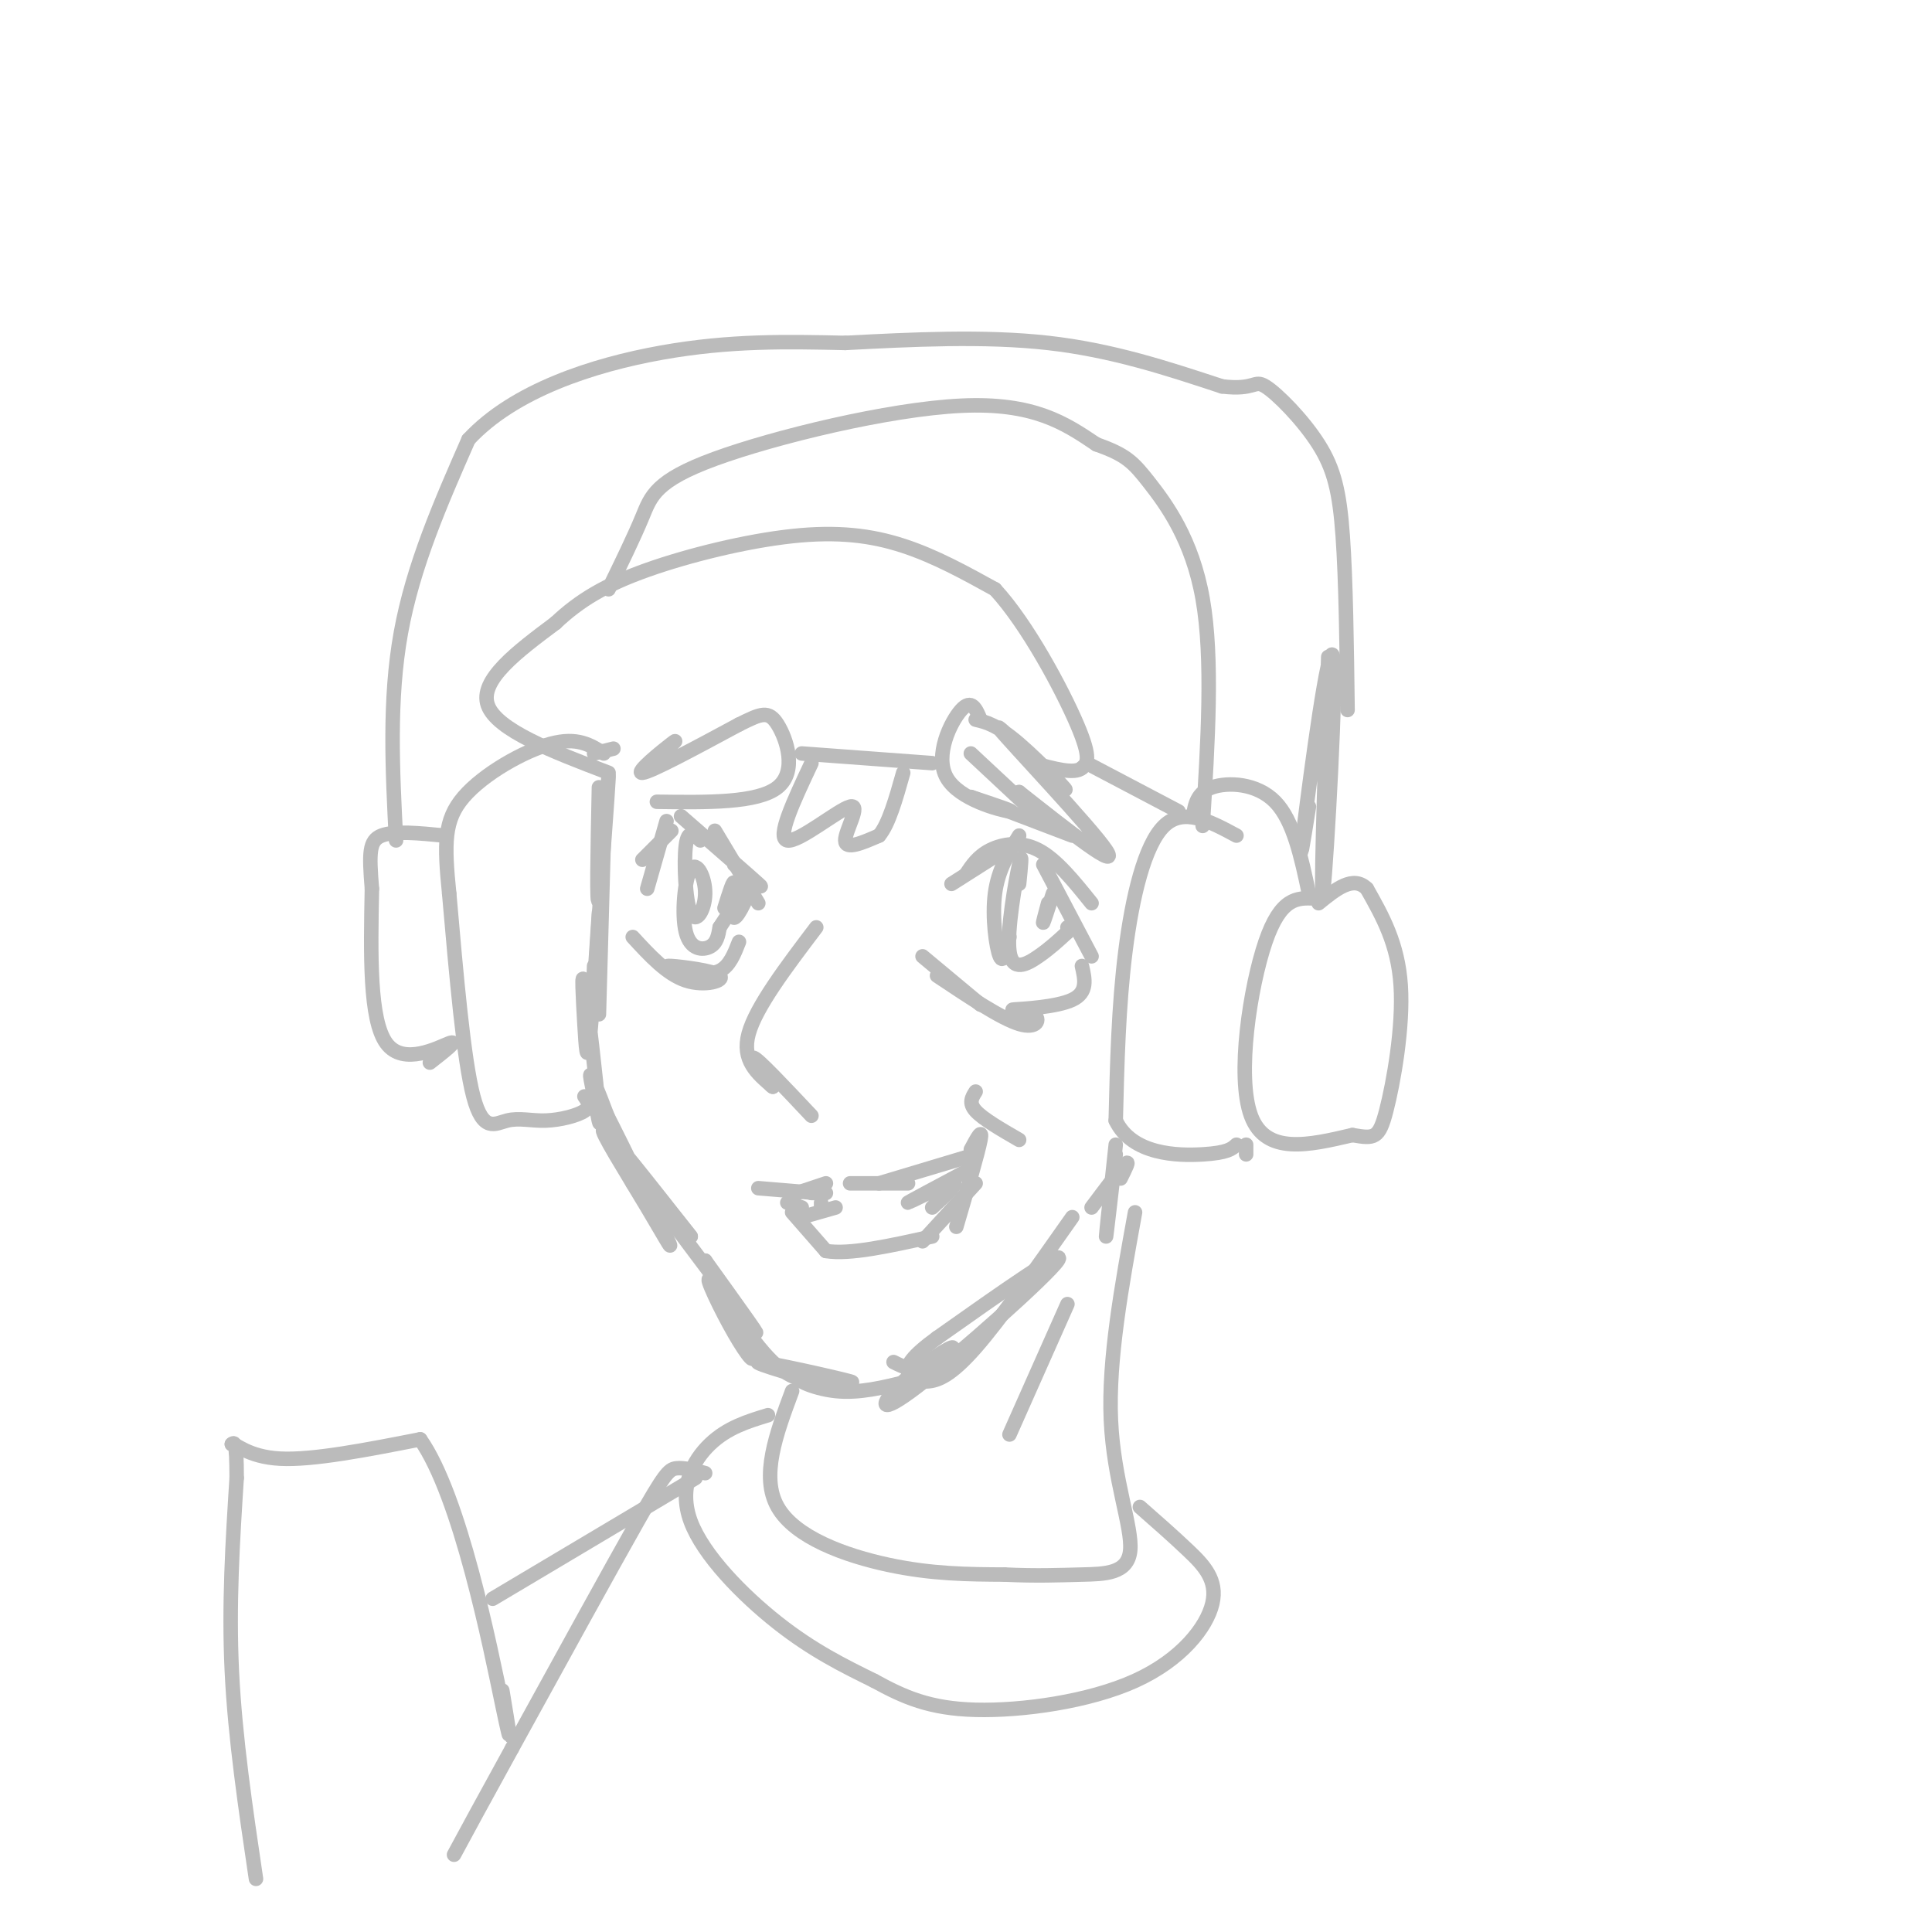 <svg viewBox='0 0 400 400' version='1.1' xmlns='http://www.w3.org/2000/svg' xmlns:xlink='http://www.w3.org/1999/xlink'><g fill='none' stroke='rgb(187,187,187)' stroke-width='3' stroke-linecap='round' stroke-linejoin='round'><path d='M124,163c-0.267,13.044 -0.533,26.089 0,23c0.533,-3.089 1.867,-22.311 2,-25c0.133,-2.689 -0.933,11.156 -2,25'/><path d='M125,174c-0.833,13.333 -1.667,26.667 -2,31c-0.333,4.333 -0.167,-0.333 0,-5'/><path d='M125,174c0.000,0.000 -1.000,36.000 -1,36'/><path d='M124,189c-0.758,11.408 -1.515,22.816 -2,27c-0.485,4.184 -0.696,1.144 -1,-4c-0.304,-5.144 -0.700,-12.392 0,-8c0.700,4.392 2.497,20.425 3,26c0.503,5.575 -0.288,0.693 -1,-3c-0.712,-3.693 -1.346,-6.198 0,-3c1.346,3.198 4.673,12.099 8,21'/><path d='M131,245c-1.419,-2.732 -8.966,-20.061 -8,-19c0.966,1.061 10.444,20.511 14,28c3.556,7.489 1.188,3.016 -3,-4c-4.188,-7.016 -10.197,-16.576 -9,-16c1.197,0.576 9.598,11.288 18,22'/><path d='M143,256c-1.179,-1.536 -13.125,-16.375 -11,-13c2.125,3.375 18.321,24.964 23,31c4.679,6.036 -2.161,-3.482 -9,-13'/><path d='M146,261c0.705,2.005 6.968,13.518 9,18c2.032,4.482 -0.167,1.933 -3,-3c-2.833,-4.933 -6.301,-12.251 -5,-11c1.301,1.251 7.372,11.072 12,16c4.628,4.928 7.814,4.964 11,5'/><path d='M170,286c-2.575,-0.406 -14.513,-3.921 -13,-4c1.513,-0.079 16.478,3.278 19,4c2.522,0.722 -7.398,-1.190 -10,-1c-2.602,0.190 2.114,2.483 7,3c4.886,0.517 9.943,-0.741 15,-2'/><path d='M185,282c2.099,1.056 4.197,2.112 7,1c2.803,-1.112 6.309,-4.392 5,-4c-1.309,0.392 -7.433,4.456 -11,8c-3.567,3.544 -4.576,6.570 4,0c8.576,-6.570 26.736,-22.734 29,-26c2.264,-3.266 -11.368,6.367 -25,16'/><path d='M194,277c-5.373,3.914 -6.306,5.699 -6,7c0.306,1.301 1.852,2.120 4,2c2.148,-0.120 4.900,-1.177 10,-7c5.100,-5.823 12.550,-16.411 20,-27'/><path d='M169,192c-6.250,8.250 -12.500,16.500 -14,22c-1.500,5.500 1.750,8.250 5,11'/><path d='M160,225c-0.644,-0.156 -4.756,-6.044 -4,-6c0.756,0.044 6.378,6.022 12,12'/><path d='M137,156c1.956,-1.733 3.911,-3.467 2,-2c-1.911,1.467 -7.689,6.133 -6,6c1.689,-0.133 10.844,-5.067 20,-10'/><path d='M153,150c4.607,-2.286 6.125,-3.000 8,0c1.875,3.000 4.107,9.714 0,13c-4.107,3.286 -14.554,3.143 -25,3'/><path d='M203,149c-0.917,-2.202 -1.833,-4.405 -4,-2c-2.167,2.405 -5.583,9.417 -3,14c2.583,4.583 11.167,6.738 13,7c1.833,0.262 -3.083,-1.369 -8,-3'/><path d='M201,165c2.167,0.833 11.583,4.417 21,8'/><path d='M202,149c2.187,0.512 4.373,1.024 9,5c4.627,3.976 11.694,11.416 9,9c-2.694,-2.416 -15.148,-14.689 -13,-12c2.148,2.689 18.900,20.340 22,25c3.100,4.660 -7.450,-3.670 -18,-12'/><path d='M211,164c-1.289,-0.178 4.489,5.378 4,5c-0.489,-0.378 -7.244,-6.689 -14,-13'/><path d='M134,184c0.000,0.000 4.000,-14.000 4,-14'/><path d='M133,178c0.000,0.000 6.000,-6.000 6,-6'/><path d='M141,169c7.083,6.167 14.167,12.333 16,14c1.833,1.667 -1.583,-1.167 -5,-4'/><path d='M148,172c0.000,0.000 9.000,15.000 9,15'/><path d='M131,194c3.542,3.851 7.083,7.702 11,9c3.917,1.298 8.208,0.042 7,-1c-1.208,-1.042 -7.917,-1.869 -10,-2c-2.083,-0.131 0.458,0.435 3,1'/><path d='M142,201c1.844,0.422 4.956,0.978 7,0c2.044,-0.978 3.022,-3.489 4,-6'/><path d='M145,174c-1.271,-1.217 -2.541,-2.435 -3,1c-0.459,3.435 -0.106,11.522 1,14c1.106,2.478 2.965,-0.654 3,-4c0.035,-3.346 -1.753,-6.907 -3,-5c-1.247,1.907 -1.951,9.283 -1,13c0.951,3.717 3.557,3.776 5,3c1.443,-0.776 1.721,-2.388 2,-4'/><path d='M149,192c1.856,-2.922 5.498,-8.226 6,-8c0.502,0.226 -2.134,5.984 -3,6c-0.866,0.016 0.038,-5.710 0,-7c-0.038,-1.290 -1.019,1.855 -2,5'/><path d='M197,183c0.000,0.000 11.000,-7.000 11,-7'/><path d='M200,181c1.244,-1.867 2.489,-3.733 5,-5c2.511,-1.267 6.289,-1.933 10,0c3.711,1.933 7.356,6.467 11,11'/><path d='M216,179c0.000,0.000 10.000,19.000 10,19'/><path d='M191,198c0.000,0.000 12.000,10.000 12,10'/><path d='M194,202c6.632,4.427 13.263,8.855 17,10c3.737,1.145 4.579,-0.992 3,-2c-1.579,-1.008 -5.579,-0.887 -4,-1c1.579,-0.113 8.737,-0.461 12,-2c3.263,-1.539 2.632,-4.270 2,-7'/><path d='M211,173c-2.178,3.533 -4.356,7.067 -5,12c-0.644,4.933 0.244,11.267 1,13c0.756,1.733 1.378,-1.133 2,-4'/><path d='M211,183c0.369,-3.667 0.738,-7.333 0,-4c-0.738,3.333 -2.583,13.667 -2,18c0.583,4.333 3.595,2.667 6,1c2.405,-1.667 4.202,-3.333 6,-5'/><path d='M221,193c1.000,-1.000 0.500,-1.000 0,-1'/><path d='M217,187c-0.583,2.167 -1.167,4.333 -1,4c0.167,-0.333 1.083,-3.167 2,-6'/><path d='M163,249c0.000,0.000 3.000,1.000 3,1'/><path d='M157,246c0.000,0.000 12.000,1.000 12,1'/><path d='M165,247c0.000,0.000 6.000,-2.000 6,-2'/><path d='M168,247c0.000,0.000 3.000,0.000 3,0'/><path d='M176,245c0.000,0.000 12.000,0.000 12,0'/><path d='M182,245c0.000,0.000 20.000,-6.000 20,-6'/><path d='M201,238c1.250,-2.333 2.500,-4.667 2,-2c-0.500,2.667 -2.750,10.333 -5,18'/><path d='M202,245c0.000,0.000 -11.000,12.000 -11,12'/><path d='M164,251c0.000,0.000 7.000,8.000 7,8'/><path d='M171,259c4.833,0.833 13.417,-1.083 22,-3'/><path d='M170,249c0.000,0.000 0.000,1.000 0,1'/><path d='M166,252c0.000,0.000 7.000,-2.000 7,-2'/><path d='M193,250c2.978,-2.711 5.956,-5.422 4,-5c-1.956,0.422 -8.844,3.978 -9,4c-0.156,0.022 6.422,-3.489 13,-7'/><path d='M123,156c0.000,0.000 4.000,-1.000 4,-1'/><path d='M126,160c-11.583,-4.417 -23.167,-8.833 -25,-14c-1.833,-5.167 6.083,-11.083 14,-17'/><path d='M115,129c4.957,-4.694 10.349,-7.928 19,-11c8.651,-3.072 20.560,-5.981 30,-7c9.440,-1.019 16.411,-0.148 23,2c6.589,2.148 12.794,5.574 19,9'/><path d='M206,122c6.689,7.222 13.911,20.778 17,28c3.089,7.222 2.044,8.111 1,9'/><path d='M224,159c-1.500,1.333 -5.750,0.167 -10,-1'/><path d='M126,122c2.613,-5.357 5.226,-10.714 7,-15c1.774,-4.286 2.708,-7.500 15,-12c12.292,-4.500 35.940,-10.286 51,-11c15.060,-0.714 21.530,3.643 28,8'/><path d='M227,92c6.167,2.179 7.583,3.625 11,8c3.417,4.375 8.833,11.679 11,24c2.167,12.321 1.083,29.661 0,47'/><path d='M121,227c0.711,1.014 1.423,2.029 0,3c-1.423,0.971 -4.979,1.900 -8,2c-3.021,0.100 -5.506,-0.627 -8,0c-2.494,0.627 -4.998,2.608 -7,-5c-2.002,-7.608 -3.501,-24.804 -5,-42'/><path d='M93,185c-1.036,-10.345 -1.125,-15.208 3,-20c4.125,-4.792 12.464,-9.512 18,-11c5.536,-1.488 8.268,0.256 11,2'/><path d='M89,220c3.067,-2.400 6.133,-4.800 4,-4c-2.133,0.800 -9.467,4.800 -13,0c-3.533,-4.800 -3.267,-18.400 -3,-32'/><path d='M77,184c-0.600,-7.422 -0.600,-9.978 2,-11c2.600,-1.022 7.800,-0.511 13,0'/><path d='M82,174c-0.750,-14.583 -1.500,-29.167 1,-43c2.500,-13.833 8.250,-26.917 14,-40'/><path d='M97,91c9.378,-10.133 25.822,-15.467 40,-18c14.178,-2.533 26.089,-2.267 38,-2'/><path d='M175,71c13.644,-0.711 28.756,-1.489 42,0c13.244,1.489 24.622,5.244 36,9'/><path d='M253,80c7.018,0.853 6.561,-1.514 9,0c2.439,1.514 7.772,6.907 11,12c3.228,5.093 4.351,9.884 5,19c0.649,9.116 0.825,22.558 1,36'/><path d='M202,226c-0.750,1.167 -1.500,2.333 0,4c1.500,1.667 5.250,3.833 9,6'/><path d='M256,173c-5.489,-2.956 -10.978,-5.911 -15,-2c-4.022,3.911 -6.578,14.689 -8,26c-1.422,11.311 -1.711,23.156 -2,35'/><path d='M231,232c3.378,7.089 12.822,7.311 18,7c5.178,-0.311 6.089,-1.156 7,-2'/><path d='M272,186c-3.422,-0.111 -6.844,-0.222 -10,9c-3.156,9.222 -6.044,27.778 -3,36c3.044,8.222 12.022,6.111 21,4'/><path d='M280,235c4.571,0.798 5.500,0.792 7,-5c1.500,-5.792 3.571,-17.369 3,-26c-0.571,-8.631 -3.786,-14.315 -7,-20'/><path d='M283,184c-2.833,-2.833 -6.417,0.083 -10,3'/><path d='M247,169c0.400,-2.444 0.800,-4.889 4,-6c3.200,-1.111 9.200,-0.889 13,3c3.800,3.889 5.400,11.444 7,19'/><path d='M258,239c0.000,0.000 0.000,-2.000 0,-2'/><path d='M271,167c-1.167,7.363 -2.333,14.726 -1,4c1.333,-10.726 5.167,-39.542 6,-35c0.833,4.542 -1.333,42.440 -2,48c-0.667,5.560 0.167,-21.220 1,-48'/><path d='M225,158c0.000,0.000 19.000,10.000 19,10'/><path d='M166,156c0.000,0.000 27.000,2.000 27,2'/><path d='M168,158c-3.655,7.768 -7.310,15.536 -5,16c2.310,0.464 10.583,-6.375 13,-7c2.417,-0.625 -1.024,4.964 -1,7c0.024,2.036 3.512,0.518 7,-1'/><path d='M182,173c2.000,-2.333 3.500,-7.667 5,-13'/><path d='M231,237c-1.000,9.333 -2.000,18.667 -2,19c0.000,0.333 1.000,-8.333 2,-17'/><path d='M232,244c1.000,-2.000 2.000,-4.000 1,-3c-1.000,1.000 -4.000,5.000 -7,9'/><path d='M164,288c-3.289,8.844 -6.578,17.689 -3,24c3.578,6.311 14.022,10.089 23,12c8.978,1.911 16.489,1.956 24,2'/><path d='M208,326c6.651,0.319 11.278,0.116 16,0c4.722,-0.116 9.541,-0.147 10,-5c0.459,-4.853 -3.440,-14.530 -4,-27c-0.560,-12.470 2.220,-27.735 5,-43'/><path d='M221,270c0.000,0.000 -12.000,27.000 -12,27'/><path d='M159,293c-4.202,1.280 -8.405,2.560 -12,6c-3.595,3.440 -6.583,9.042 -4,16c2.583,6.958 10.738,15.274 18,21c7.262,5.726 13.631,8.863 20,12'/><path d='M181,348c6.121,3.359 11.422,5.756 21,6c9.578,0.244 23.433,-1.667 33,-6c9.567,-4.333 14.845,-11.090 16,-16c1.155,-4.910 -1.813,-7.974 -5,-11c-3.187,-3.026 -6.594,-6.013 -10,-9'/><path d='M146,305c-2.222,-0.600 -4.444,-1.200 -6,-1c-1.556,0.200 -2.444,1.200 -8,11c-5.556,9.800 -15.778,28.400 -26,47'/><path d='M106,362c-6.333,11.500 -9.167,16.750 -12,22'/><path d='M53,389c-2.167,-14.583 -4.333,-29.167 -5,-43c-0.667,-13.833 0.167,-26.917 1,-40'/><path d='M49,306c0.000,-7.833 -0.500,-7.417 -1,-7'/><path d='M48,299c0.778,-0.244 3.222,2.644 10,3c6.778,0.356 17.889,-1.822 29,-4'/><path d='M87,298c8.289,11.733 14.511,43.067 17,55c2.489,11.933 1.244,4.467 0,-3'/><path d='M102,331c0.000,0.000 42.000,-25.000 42,-25'/></g>
</svg>